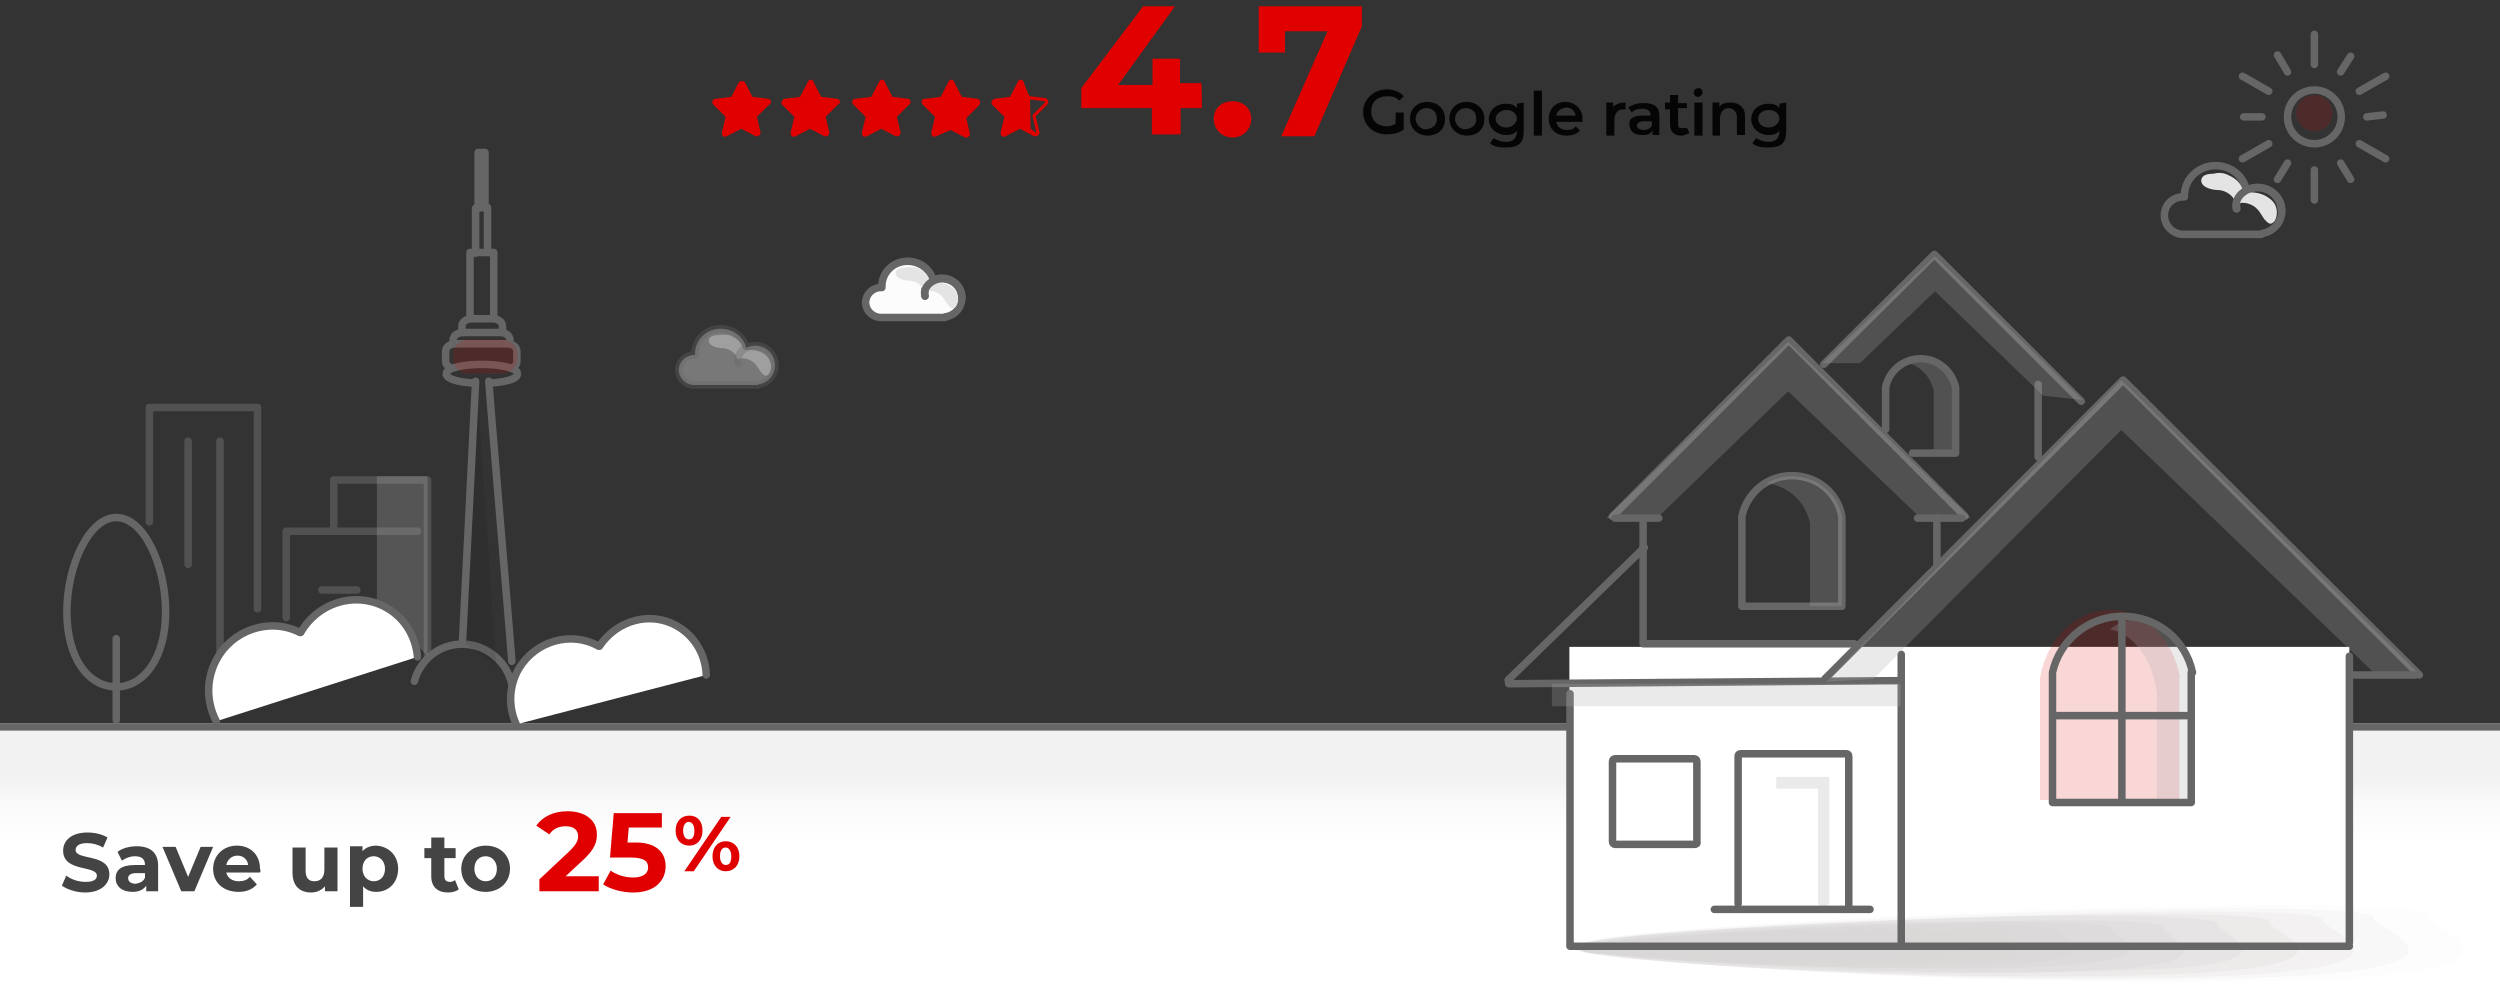 <?xml version="1.0" encoding="utf-8"?>
<!-- Generator: Adobe Illustrator 27.4.0, SVG Export Plug-In . SVG Version: 6.00 Build 0)  -->
<svg version="1.1" id="Layer_1" xmlns="http://www.w3.org/2000/svg" xmlns:xlink="http://www.w3.org/1999/xlink" x="0px" y="0px"
	 viewBox="0 0 400 160" style="enable-background:new 0 0 400 160;" xml:space="preserve">
<rect x="0" y="0" width="400" height="160" fill="#333333" stroke="none"/>
<style type="text/css">
	.st0{opacity:0.25;fill:#ABABAB;enable-background:new    ;}
	.st1{fill:url(#SVGID_1_);}
	.st2{fill:none;stroke:#666666;stroke-width:1.2;stroke-linecap:round;stroke-linejoin:round;stroke-miterlimit:10;}
	.st3{fill:#FFFFFF;}
	.st4{opacity:0.4;}
	.st5{fill:#A09C9B;fill-opacity:0;}
	.st6{opacity:6.250000e-02;fill:#A09C9B;enable-background:new    ;}
	.st7{opacity:0.125;fill:#A09C9B;enable-background:new    ;}
	.st8{opacity:0.188;fill:#A09C9B;enable-background:new    ;}
	.st9{opacity:0.25;fill:#A09C9B;enable-background:new    ;}
	.st10{opacity:0.312;fill:#A09C9B;enable-background:new    ;}
	.st11{opacity:0.375;fill:#A09C9B;enable-background:new    ;}
	.st12{opacity:0.438;fill:#A09C9B;enable-background:new    ;}
	.st13{opacity:0.5;fill:#A09C9B;enable-background:new    ;}
	.st14{opacity:0.562;fill:#A09C9B;enable-background:new    ;}
	.st15{opacity:0.625;fill:#A09C9B;enable-background:new    ;}
	.st16{opacity:0.688;fill:#A09C9B;enable-background:new    ;}
	.st17{opacity:0.75;fill:#A09C9B;enable-background:new    ;}
	.st18{opacity:0.812;fill:#A09C9B;enable-background:new    ;}
	.st19{opacity:0.875;fill:#A09C9B;enable-background:new    ;}
	.st20{opacity:0.938;fill:#A09C9B;enable-background:new    ;}
	.st21{fill:#A09C9B;}
	.st22{fill:#E00000;}
	.st23{fill:#050505;}
	.st24{fill:#E4E4E4;}
	.st25{opacity:0.16;fill:#DF0000;enable-background:new    ;}
	.st26{fill:#444444;}
	.st27{fill:#FCFCFC;stroke:#666666;stroke-width:1.2;stroke-linecap:round;stroke-linejoin:round;stroke-miterlimit:10;}
	.st28{opacity:0.34;fill:#E4E4E4;enable-background:new    ;}
	
		.st29{opacity:0.34;fill:#FCFCFC;stroke:#666666;stroke-width:1.2;stroke-linecap:round;stroke-linejoin:round;stroke-miterlimit:10;enable-background:new    ;}
	.st30{opacity:0.25;fill:#ADADAD;enable-background:new    ;}
	.st31{opacity:0.16;fill:#E00000;enable-background:new    ;}
	.st32{fill:#FFFFFF;stroke:#666666;stroke-width:1.2;stroke-linecap:round;stroke-linejoin:round;stroke-miterlimit:10;}
	.st33{opacity:0.6;}
	.st34{opacity:0.28;fill:#ABABAB;enable-background:new    ;}
	.st35{opacity:8.000000e-02;}
	.st36{opacity:0.16;fill:#DE0001;enable-background:new    ;}
	.st37{opacity:0.6;fill:none;stroke:#666666;stroke-width:1.2;stroke-linecap:round;stroke-linejoin:round;stroke-miterlimit:10;}
</style>
<g>
	<path class="st0" d="M28.4,111.2L28.4,111.2C28.4,111.2,28.4,111.2,28.4,111.2C28.4,111.2,28.4,111.2,28.4,111.2z"/>
</g>
<linearGradient id="SVGID_1_" gradientUnits="userSpaceOnUse" x1="200.05" y1="6998.937" x2="200.05" y2="6970.465" gradientTransform="matrix(1 0 0 1 0 -6854.651)">
	<stop  offset="0.345" style="stop-color:#FFFFFF"/>
	<stop  offset="0.545" style="stop-color:#FAFAFA"/>
	<stop  offset="0.688" style="stop-color:#F2F2F2"/>
</linearGradient>
<path class="st1" d="M-0.8,115.7h401.7v45.1H-0.8V115.7z"/>
<path class="st2" d="M-1.9,116.3h406.7"/>
<rect x="251.1" y="103.5" class="st3" width="124.8" height="47.3"/>
<g class="st4">
	<path class="st5" d="M396.5,146.1c-0.1,2,23,8.9-16.7,10.6c-50.1,2.4-127.9-2.8-127.6-5.6c0.1-2,32.6-4,72.7-5.9
		C364.7,144,397.1,144.1,396.5,146.1z"/>
	<path class="st6" d="M388.1,146.5c-0.1,1.8,21.3,8.5-16,10.1c-47.1,2.1-120.4-2.7-119.9-5.3c0.1-1.8,31-3.8,68.4-5.5
		C357.9,144.2,388.3,144.6,388.1,146.5z"/>
	<path class="st7" d="M379.8,146.9c-0.1,1.8,19.9,7.7-15.3,9.4c-44.5,2-112.8-2.4-112.3-4.9c0.1-1.8,29.2-3.7,64.3-5.1
		C351.8,144.9,379.9,145,379.8,146.9z"/>
	<path class="st8" d="M371.6,147.2c-0.4,1.6,18.5,7.3-14.6,8.9c-41.1,1.7-104.8-2.2-104.6-4.5c0.4-1.6,27.2-3.5,59.9-4.7
		C345.1,145.4,371.9,145.5,371.6,147.2z"/>
	<path class="st9" d="M363.2,147.6c-0.4,1.6,16.9,6.7-14,8.2c-38.3,1.7-97.1-2-97-4.3c0.4-1.6,25.5-3.3,55.5-4.4
		C337.7,146,363.6,145.8,363.2,147.6z"/>
	<path class="st10" d="M354.9,147.8c-0.4,1.5,15,6.4-12.8,7.4c-35.3,1.5-89.5-1.8-88.9-3.9c0.4-1.5,23.2-3,51.6-4.2
		C333.2,146,354.9,146.5,354.9,147.8z"/>
	<path class="st11" d="M346.1,148.4c-0.4,1.3,13.3,5.9-12.1,6.9c-32.3,1.5-81.7-1.7-81.7-3.4c0.4-1.3,21.2-2.7,47.5-3.8
		C325.3,146.8,346.6,147,346.1,148.4z"/>
	<path class="st12" d="M337.8,148.5c0,1.3,11.9,5.1-11.5,6.2c-29.4,1.2-73.9-1.7-73.6-3.3c0-1.3,19.5-2.6,43.1-3.6
		C319.3,147.1,338.3,147.5,337.8,148.5z"/>
	<path class="st13" d="M329.6,148.9c0,1,10.6,4.7-10.8,5.6c-26.6,1.3-66.4-1.4-66-2.9c0-1,17.5-2.3,38.7-3.3
		C312.7,147.2,329.7,148,329.6,148.9z"/>
	<path class="st14" d="M321.2,149.3c0,1,9,4.2-9.8,5.1c-23.6,1-58.3-1.2-58.3-2.7c0-1,15.6-2.2,34.5-2.9
		C306.4,148.3,321.4,148.4,321.2,149.3z"/>
	<path class="st15" d="M313,149.5c-0.2,1,7.5,3.7-9.1,4.4c-20.5,1-50.9-1-50.8-2.3c0.2-1,13.5-1.7,30.2-2.5
		C299.7,148.5,313.2,148.9,313,149.5z"/>
	<path class="st16" d="M304.6,149.9c-0.2,0.8,5.9,3.1-8.4,3.6c-17.5,0.6-43.3-0.9-43-1.8c0.2-0.8,11.7-1.7,26.3-2.4
		C294.1,148.4,304.8,149.2,304.6,149.9z"/>
	<path class="st17" d="M296.3,150.3c-0.2,0.5,4.1,2.5-7.7,3.1c-14.2,0.6-35.6-0.7-35.4-1.5c0.2-0.5,9.7-1.5,21.9-2
		C287.3,149.5,296.3,149.8,296.3,150.3z"/>
	<path class="st18" d="M287.8,150.7c-0.2,0.5,2.4,2-7.1,2.6c-11.2,0.3-27.5-0.5-27.8-1.3c0.2-0.5,8.1-1.1,17.5-1.6
		C279.9,150,288,150.1,287.8,150.7z"/>
	<path class="st19" d="M279.4,151.1c0,0.4,1,1.5-6,1.9c-8.8,0.3-20.1-0.3-20.1-0.9c0-0.4,6-1,13.3-1.3
		C274,150.3,279.7,150.7,279.4,151.1z"/>
	<path class="st20" d="M271.2,151.5c0,0.4-0.4,1.2-5.8,1.2c-5.8,0.2-12.5-0.2-12-0.6c0-0.4,4.2-0.7,9-1
		C267.5,150.8,271.4,151.1,271.2,151.5z"/>
	<path class="st21" d="M262.9,151.8c0,0.2-2.1,0.5-4.6,0.5c-2.5,0.1-4.4,0-4.6-0.3c0-0.2,2.1-0.5,4.6-0.5
		C261,151.3,263.3,151.6,262.9,151.8z"/>
</g>
<g>
	<path class="st22" d="M122.9,15.8l-2.5-0.3l-1.2-2.3c-0.1-0.3-0.8-0.3-1,0l-1.2,2.3l-2.5,0.3c-0.6,0.1-0.7,0.7-0.3,1l1.9,1.9
		l-0.6,2.5c0,0.6,0.3,0.8,0.8,0.6l2.3-1.2l2.3,1.2c0.3,0.1,0.8-0.1,0.8-0.6l-0.6-2.5l1.9-1.9C123.6,16.5,123.4,15.9,122.9,15.8z"/>
	<path class="st22" d="M133.9,15.8l-2.5-0.3l-1.2-2.3c-0.1-0.6-0.8-0.6-1,0l-1.2,2.3l-2.5,0.3c-0.3,0.1-0.7,0.7-0.3,1l1.9,1.9
		l-0.6,2.5c0,0.6,0.3,0.8,0.8,0.6l2.3-1.2l2.3,1.2c0.3,0.1,0.8-0.1,0.8-0.6l-0.6-2.5l1.9-1.9C134.6,16.5,134.5,15.9,133.9,15.8z"/>
	<path class="st22" d="M145.3,15.8l-2.5-0.3l-1.2-2.3c-0.1-0.6-0.8-0.6-1,0l-1.2,2.3l-2.5,0.3c-0.6,0-0.7,0.7-0.3,1l1.9,1.9
		l-0.6,2.5c0,0.6,0.3,0.8,0.8,0.6l2.3-1.2l2.3,1.2c0.3,0.1,0.8-0.1,0.8-0.6l-0.6-2.5l1.9-1.9C145.9,16.5,145.7,15.9,145.3,15.8z"/>
	<path class="st22" d="M156.4,15.8l-2.5-0.3l-1.2-2.3c-0.1-0.6-0.8-0.6-1,0l-1.2,2.3l-2.5,0.3c-0.6,0-0.7,0.7-0.3,1l1.9,1.9
		l-0.6,2.5c0,0.6,0.3,0.8,0.8,0.6l2.3-1l2.3,1.2c0.3,0.1,0.8-0.1,0.8-0.6l-0.6-2.5l1.9-1.9C157.1,16.5,156.8,15.9,156.4,15.8z"/>
	<path class="st22" d="M163.8,13.2c-0.1-0.6-0.8-0.6-1,0l-1.2,2.3l-2.5,0.3c-0.3,0.1-0.7,0.7-0.3,1l1.9,1.9l-0.6,2.5
		c0,0.6,0.3,0.8,0.8,0.6l2.3-1.2l1.3,0.7V15L163.8,13.2z"/>
	<g>
		<path class="st22" d="M164.8,15.9l2.3,0.3c0.1,0,0.1,0,0.1,0.1v0.1l-1.9,1.9c-0.1,0.1-0.1,0.1-0.1,0.3l0.6,2.5v0.1l0,0
			c0,0,0,0-0.1,0l-0.8-0.6L164.8,15.9 M164.4,14.9v6.3l1,0.6c0.1,0,0.1,0,0.3,0c0.3,0,0.7-0.3,0.6-0.7l-0.6-2.5l1.9-1.9
			c0.3-0.3,0.1-0.8-0.3-1l-2.5-0.3L164.4,14.9L164.4,14.9z"/>
	</g>
</g>
<g>
	<path class="st22" d="M192.3,17.3h-3.4v4.2h-4.6v-4.2H173v-3.2L182.9,1h5.1l-9.1,12.6h5.5V9.4h4.4v3.9h3.4
		C192.3,13.3,192.3,17.3,192.3,17.3z"/>
	<path class="st22" d="M194.2,19c0-1.7,1.3-2.8,3-2.8s3,1.1,3,2.8c0,1.7-1.3,3-3,3S194.2,20.7,194.2,19z"/>
	<path class="st22" d="M217.9,1v3.2l-7.6,17.6H205L212.4,5h-6.8v3.4h-4.2V1H217.9L217.9,1z"/>
</g>
<g>
	<path class="st23" d="M223.3,18h1.3v2.7c-0.7,0.6-1.8,0.8-2.7,0.8c-2.1,0-3.8-1.4-3.8-3.6c0-2,1.7-3.6,3.8-3.6
		c1.1,0,2.1,0.4,2.7,1.1l-0.7,0.7c-0.6-0.6-1.1-0.7-2-0.7c-1.4,0-2.5,0.8-2.5,2.4s1.1,2.4,2.5,2.4c0.6,0,0.8-0.1,1.4-0.4V18
		L223.3,18z"/>
	<path class="st23" d="M225.6,19c0-1.7,1.3-2.7,2.7-2.7c1.7,0,2.9,1.1,2.9,2.7c0,1.7-1.1,2.7-2.9,2.7
		C226.7,21.6,225.6,20.5,225.6,19z M229.9,19c0-1.1-0.7-1.7-1.7-1.7c-0.8,0-1.7,0.7-1.7,1.7c0,0.8,0.7,1.7,1.7,1.7
		C229.2,20.5,229.9,20.1,229.9,19z"/>
	<path class="st23" d="M231.9,19c0-1.7,1.3-2.7,2.7-2.7c1.7,0,2.9,1.1,2.9,2.7c0,1.7-1.1,2.7-2.9,2.7C233,21.6,231.9,20.5,231.9,19z
		 M236.2,19c0-1.1-0.7-1.7-1.7-1.7c-0.8,0-1.7,0.7-1.7,1.7c0,0.8,0.7,1.7,1.7,1.7C235.5,20.5,236.2,20.1,236.2,19z"/>
	<path class="st23" d="M243.8,16.4v4.5c0,2-0.8,2.7-2.9,2.7c-0.8,0-2-0.1-2.5-0.7l0.6-0.8c0.6,0.4,1.3,0.6,2,0.6
		c1.1,0,1.7-0.6,1.7-1.7v-0.1c-0.4,0.6-1.1,0.7-1.8,0.7c-1.4,0-2.7-1.1-2.7-2.5s1.1-2.5,2.7-2.5c0.7,0,1.4,0.1,1.8,0.7v-0.7
		L243.8,16.4L243.8,16.4z M242.7,19c0-0.8-0.7-1.4-1.7-1.4c-0.8,0-1.7,0.6-1.7,1.4c0,0.7,0.7,1.4,1.7,1.4S242.7,19.6,242.7,19z"/>
	<path class="st23" d="M245.4,14.5h1.3v7.2h-1.3V14.5z"/>
	<path class="st23" d="M253.2,19.5H249c0.1,0.7,0.7,1.3,1.7,1.3c0.6,0,1.1-0.1,1.4-0.6l0.7,0.7c-0.6,0.6-1.3,0.8-2.1,0.8
		c-1.8,0-2.9-1.1-2.9-2.7s1.1-2.7,2.7-2.7c1.4,0,2.7,1.1,2.7,2.7C253.2,19.1,253.2,19.2,253.2,19.5z M249,18.5h3.1
		c-0.1-0.7-0.7-1.3-1.4-1.3C249.7,17.3,249.1,17.8,249,18.5z"/>
	<path class="st23" d="M260.1,16.4v1.1c-0.1,0-0.1,0-0.4,0c-0.8,0-1.4,0.6-1.4,1.7v2.5H257v-5.3h1.1v0.7
		C258.6,16.6,259.3,16.4,260.1,16.4z"/>
	<path class="st23" d="M265.5,18.5v3.1h-1.1v-0.7c-0.4,0.6-0.8,0.7-1.7,0.7c-1.3,0-2-0.7-2-1.7c-0.1-0.7,0.4-1.4,2-1.4h1.4l0,0
		c0-0.7-0.4-1.1-1.3-1.1c-0.6,0-1.3,0.1-1.7,0.6l-0.6-0.8c0.6-0.4,1.4-0.7,2.1-0.7C264.7,16.4,265.5,17.1,265.5,18.5z M264.3,20.1
		v-0.7H263c-0.8,0-1.1,0.4-1.1,0.7s0.4,0.7,1.1,0.7C263.6,20.8,264.1,20.5,264.3,20.1z"/>
	<path class="st23" d="M270.3,21.3c-0.4,0.1-0.7,0.4-1.3,0.4c-1.1,0-1.8-0.6-1.8-1.8v-2.4h-0.8v-1.1h0.8v-1.2h1.3v1.3h1.4v0.8h-1.4
		v2.5c0,0.6,0.1,0.7,0.7,0.7c0.1,0,0.6,0,0.7-0.1L270.3,21.3z"/>
	<path class="st23" d="M271,14.8c0-0.4,0.4-0.7,0.7-0.7c0.6,0,0.7,0.4,0.7,0.7c0,0.4-0.4,0.7-0.7,0.7C271.3,15.5,271,15.2,271,14.8z
		 M271.1,16.4h1.3v5.3h-1.3V16.4z"/>
	<path class="st23" d="M279.2,18.5v3.1h-1.3v-2.9c0-0.8-0.6-1.4-1.3-1.4c-0.8,0-1.4,0.6-1.4,1.7v2.7H274v-5.3h1.1v0.7
		c0.4-0.6,1.1-0.7,1.8-0.7C278.1,16.4,279.2,17.1,279.2,18.5z"/>
	<path class="st23" d="M285.8,16.4v4.5c0,2-0.8,2.7-2.9,2.7c-0.8,0-2-0.1-2.5-0.7l0.6-0.8c0.6,0.4,1.3,0.6,2,0.6
		c1.1,0,1.7-0.6,1.7-1.7v-0.1c-0.4,0.6-1.1,0.7-1.8,0.7c-1.4,0-2.7-1.1-2.7-2.5s1.1-2.5,2.7-2.5c0.7,0,1.4,0.1,1.8,0.7v-0.7
		L285.8,16.4L285.8,16.4z M284.7,19c0-0.8-0.7-1.4-1.7-1.4s-1.7,0.6-1.7,1.4s0.7,1.4,1.7,1.4S284.7,19.6,284.7,19z"/>
</g>
<path class="st2" d="M359.4,30.3c-0.5-2.2-2.5-3.8-4.9-3.8c-2.8,0-5,2.2-5,4.8c0,0.1,0,0.2,0,0.2c-0.1,0-0.1,0-0.2,0
	c-1.7,0-3,1.3-3,3c0,1.6,1.4,3,3,3c0.1,0,0.1,0,0.2,0h12.3v-0.1c1.9-0.3,3.3-1.8,3.3-3.7c0-2-1.7-3.7-3.9-3.7
	c-1.7,0-3.7,1.5-3.3,3.4"/>
<path class="st24" d="M356.5,28c1.1,0.5,2,1.2,2.3,2.3c0.1,0.2,0.1,0.3,0.2,0.4s0.3,0.1,0.5,0.1c1.2-0.1,2.4,0.1,3.4,0.8
	c0.9,0.6,1.4,1.3,1.4,2.5c0,0.4-0.2,1.2-0.5,1.4c-0.5,0.5-0.8,0.3-1.3-0.2s-0.8-1.3-1.3-1.8c-0.8-0.9-2.2-1.3-3.4-0.9
	c-0.4-1.3-1.7-2.2-3-2.2c-0.8,0-2.7-0.4-2.6-1.6c0.1-0.8,1-1,1.9-1C354.9,27.6,355.7,27.6,356.5,28z"/>
<path class="st2" d="M365,33.7c0-2-1.7-3.7-3.9-3.7c-1.7,0-3.7,1.5-3.3,3.4"/>
<g>
	<circle class="st2" cx="370.3" cy="18.7" r="4.3"/>
	<line class="st2" x1="370.3" y1="5.5" x2="370.3" y2="10.3"/>
	<line class="st2" x1="364.4" y1="8.8" x2="366" y2="11.5"/>
	<line class="st2" x1="358.8" y1="12.2" x2="363" y2="14.6"/>
	<line class="st2" x1="359" y1="18.7" x2="361.9" y2="18.7"/>
	<line class="st2" x1="358.8" y1="25.4" x2="363" y2="23"/>
	<line class="st2" x1="364.4" y1="28.7" x2="366" y2="26.1"/>
	<line class="st2" x1="370.3" y1="32" x2="370.3" y2="27.2"/>
	<line class="st2" x1="376.1" y1="28.7" x2="374.5" y2="26.1"/>
	<line class="st2" x1="381.7" y1="25.4" x2="377.5" y2="23"/>
	<line class="st2" x1="381.3" y1="18.4" x2="378.7" y2="18.7"/>
	<line class="st2" x1="381.7" y1="12.2" x2="377.5" y2="14.6"/>
	<line class="st2" x1="376.1" y1="9" x2="374.5" y2="11.5"/>
</g>
<circle class="st25" cx="370.3" cy="18.1" r="2.9"/>
<path class="st26" d="M9.9,141.7l0.7-1.6c0.8,0.6,1.9,1,3.1,1c1.3,0,1.8-0.4,1.8-1c0-1.7-5.4-0.5-5.4-4c0-1.6,1.3-2.9,3.9-2.9
	c1.2,0,2.4,0.3,3.2,0.8l-0.7,1.6c-0.9-0.5-1.7-0.7-2.6-0.7c-1.3,0-1.8,0.5-1.8,1.1c0,1.7,5.4,0.5,5.4,3.9c0,1.5-1.3,2.9-3.9,2.9
	C12.2,142.8,10.7,142.3,9.9,141.7z"/>
<path class="st26" d="M25.3,138.5v4.1h-1.9v-0.9c-0.4,0.6-1.1,1-2.2,1c-1.7,0-2.7-0.9-2.7-2.2s0.9-2.1,3.1-2.1h1.6
	c0-0.9-0.5-1.4-1.6-1.4c-0.8,0-1.5,0.3-2.1,0.7l-0.7-1.4c0.8-0.6,1.9-0.9,3.1-0.9C24,135.4,25.3,136.4,25.3,138.5z M23.2,140.4v-0.7
	h-1.4c-1,0-1.3,0.4-1.3,0.8c0,0.5,0.4,0.9,1.2,0.9C22.4,141.3,23,141,23.2,140.4z"/>
<path class="st26" d="M34.1,135.5l-3,7.1H29l-3-7.1h2.1l2,4.8l2-4.8H34.1z"/>
<path class="st26" d="M41.6,139.6h-5.4c0.2,0.9,1,1.4,2,1.4c0.8,0,1.3-0.2,1.8-0.7l1.1,1.2c-0.7,0.8-1.7,1.2-2.9,1.2
	c-2.5,0-4.1-1.5-4.1-3.7c0-2.1,1.6-3.7,3.8-3.7c2.1,0,3.7,1.4,3.7,3.7C41.7,139.2,41.7,139.5,41.6,139.6z M36.2,138.4h3.5
	c-0.1-0.9-0.8-1.5-1.7-1.5S36.4,137.5,36.2,138.4z"/>
<path class="st26" d="M54,135.5v7.1h-2v-0.8c-0.5,0.6-1.3,1-2.2,1c-1.8,0-3-1-3-3.2v-4h2.1v3.7c0,1.2,0.5,1.7,1.4,1.7
	c1,0,1.6-0.6,1.6-1.9v-3.5H54V135.5z"/>
<path class="st26" d="M63.7,139c0,2.2-1.5,3.7-3.5,3.7c-0.9,0-1.6-0.3-2.1-0.9v3.3H56v-9.7h2v0.8c0.5-0.6,1.3-0.9,2.2-0.9
	C62.1,135.4,63.7,136.8,63.7,139z M61.6,139c0-1.2-0.8-2-1.8-2s-1.8,0.7-1.8,2c0,1.2,0.8,2,1.8,2S61.6,140.3,61.6,139z"/>
<path class="st26" d="M73.4,142.3c-0.4,0.3-1,0.5-1.7,0.5c-1.7,0-2.7-0.9-2.7-2.6v-2.9h-1.1v-1.6H69V134h2.1v1.7h1.8v1.6h-1.8v2.9
	c0,0.6,0.3,0.9,0.9,0.9c0.3,0,0.6-0.1,0.8-0.3L73.4,142.3z"/>
<path class="st26" d="M73.8,139c0-2.1,1.7-3.7,3.9-3.7c2.3,0,3.9,1.5,3.9,3.7c0,2.1-1.6,3.7-3.9,3.7S73.8,141.2,73.8,139z M79.5,139
	c0-1.2-0.8-2-1.8-2s-1.8,0.7-1.8,2c0,1.2,0.8,2,1.8,2S79.5,140.3,79.5,139z"/>
<path class="st22" d="M95.8,140.2v2.4h-9.5v-1.9l4.9-4.6c1.1-1.1,1.3-1.7,1.3-2.3c0-1-0.7-1.6-2-1.6c-1.1,0-2,0.4-2.6,1.3l-2.1-1.4
	c1-1.4,2.7-2.3,5-2.3c2.8,0,4.7,1.4,4.7,3.7c0,1.2-0.3,2.3-2.1,4l-2.9,2.7L95.8,140.2L95.8,140.2z"/>
<path class="st22" d="M106.5,138.6c0,2.2-1.6,4.2-5.2,4.2c-1.7,0-3.6-0.5-4.8-1.3l1.2-2.2c1,0.7,2.3,1.1,3.6,1.1
	c1.5,0,2.4-0.6,2.4-1.6s-0.6-1.6-2.9-1.6h-3.2l0.6-7.1h7.7v2.3h-5.3l-0.2,2.4h1C105,134.7,106.5,136.4,106.5,138.6z"/>
<path class="st22" d="M108.1,132.9c0-1.5,0.9-2.4,2.2-2.4c1.3,0,2.1,0.9,2.1,2.4s-0.9,2.4-2.1,2.4
	C109,135.3,108.1,134.4,108.1,132.9z M111.1,132.9c0-0.9-0.4-1.4-0.9-1.4s-0.9,0.5-0.9,1.4s0.4,1.4,0.9,1.4
	C110.8,134.3,111.1,133.9,111.1,132.9z M115.4,130.7h1.5l-5.9,8.7h-1.5L115.4,130.7z M114,137c0-1.5,0.9-2.4,2.1-2.4
	c1.3,0,2.2,0.9,2.2,2.4s-0.9,2.4-2.2,2.4C114.9,139.4,114,138.5,114,137z M117,137c0-0.9-0.4-1.4-0.9-1.4s-0.9,0.4-0.9,1.4
	c0,0.9,0.4,1.4,0.9,1.4C116.7,138.4,117,138,117,137z"/>
<path class="st27" d="M149.3,44.9c-0.4-1.8-2.1-3.1-4.1-3.1c-2.3,0-4.1,1.8-4.1,4c0,0.1,0,0.1,0,0.2c-0.1,0-0.1,0-0.1,0
	c-1.4,0-2.5,1.1-2.5,2.4s1.1,2.4,2.5,2.4c0.1,0,0.1,0,0.1,0h10.1v-0.1c1.6-0.2,2.7-1.5,2.7-3.1c0-1.7-1.4-3.1-3.2-3.1
	c-1.4,0-3.1,1.2-2.7,2.8"/>
<path class="st24" d="M146.8,42.9c0.9,0.4,1.7,1,1.9,1.9c0.1,0.1,0.1,0.2,0.2,0.3c0.1,0.1,0.2,0.1,0.4,0.1c1-0.1,2,0.1,2.8,0.6
	c0.7,0.5,1.1,1.1,1.2,2.1c0,0.3-0.2,1-0.4,1.2c-0.4,0.4-0.7,0.2-1.1-0.2c-0.4-0.4-0.7-1.1-1.1-1.5c-0.7-0.7-1.8-1.1-2.8-0.7
	c-0.3-1.1-1.4-1.8-2.5-1.8c-0.6,0-2.2-0.3-2.1-1.3c0.1-0.6,0.8-0.8,1.6-0.8C145.5,42.7,146.1,42.7,146.8,42.9z"/>
<path class="st2" d="M153.9,47.7c0-1.7-1.4-3.1-3.2-3.1c-1.4,0-3.1,1.2-2.7,2.8"/>
<path class="st28" d="M116.9,53.7c0.9,0.4,1.7,1,1.9,1.9c0.1,0.1,0.1,0.2,0.2,0.3c0.1,0.1,0.2,0.1,0.4,0.1c1-0.1,2,0.1,2.8,0.6
	c0.7,0.5,1.1,1.1,1.2,2.1c0,0.3-0.2,1-0.4,1.2c-0.4,0.4-0.7,0.2-1.1-0.2c-0.4-0.4-0.7-1.1-1.1-1.5c-0.7-0.7-1.8-1.1-2.8-0.7
	c-0.3-1.1-1.4-1.8-2.5-1.8c-0.6,0-2.2-0.3-2.1-1.3c0.1-0.6,0.8-0.8,1.6-0.8C115.6,53.5,116.3,53.5,116.9,53.7z"/>
<path class="st29" d="M119.4,55.7c-0.4-1.8-2.1-3.1-4.1-3.1c-2.3,0-4.1,1.8-4.1,4c0,0.1,0,0.1,0,0.2c-0.1,0-0.1,0-0.1,0
	c-1.4,0-2.5,1.1-2.5,2.4s1.1,2.4,2.5,2.4c0.1,0,0.1,0,0.1,0h10.1v-0.1c1.6-0.2,2.7-1.5,2.7-3.1c0-1.7-1.4-3.1-3.2-3.1
	c-1.4,0-3.1,1.2-2.7,2.8"/>
<g>
	<g>
		<g>
			<path class="st30" d="M291.8,124.3h-7.6v1.9h6.7v18.1c0,0.5,0.4,0.9,0.9,0.9l0,0c0.5,0,0.9-0.4,0.9-0.9v-20H291.8z"/>
			<line class="st2" x1="304.2" y1="104.7" x2="304.2" y2="151.2"/>
			<line class="st2" x1="375.9" y1="105" x2="375.9" y2="150.8"/>
			<polyline class="st2" points="296.7,103 262.9,103 262.9,83.4 			"/>
			<path class="st2" d="M263.1,87.6l-21.8,21.2l0.1,0.6l62.8-0.5"/>
			<path class="st2" d="M262.3,86.9"/>
			<path class="st2" d="M251.5,101.1"/>
			<path class="st2" d="M304.1,113.1"/>
			<path class="st2" d="M251.2,127.3"/>
			<path class="st2" d="M251.2,113.7"/>
			<polyline class="st2" points="251.2,111 251.2,151.4 375.9,151.4 			"/>
			<path class="st2" d="M294.7,82.6c-0.7-3.8-4-6.5-8-6.5c-4,0-7.2,2.8-8,6.5l0,0V97h16V82.6L294.7,82.6z"/>
			<path class="st31" d="M348.8,108.4c-1.1-6.1-5.6-10.8-11.2-10.8c-5.5,0-10.1,4.6-11.2,10.8l0,0V128h22.3V108.4L348.8,108.4z"/>
			<path class="st30" d="M286.7,76.2c-1.5,0-2.8,0.4-4,1.1c3.5,0.5,6.3,3.1,6.9,6.5V97h5.1V82.6C294,79,290.7,76.2,286.7,76.2z"/>
			<path class="st30" d="M307.4,57.1c-1.1,0-2,0.2-2.8,0.8c2.4,0.4,4.3,2.2,4.8,4.7v9.6h3.4V61.8C312.3,59.1,310.1,57.1,307.4,57.1z
				"/>
			<path class="st30" d="M341.9,99.1c-1.6,0-3.1,0.6-4.3,1.6c3.8,0.7,6.8,4.8,7.5,10.2v16.9h5.5v-18.5
				C349.7,103.6,346.2,99.1,341.9,99.1z"/>
			<path class="st2" d="M350.8,107.6c-1.1-5.2-5.6-9-11.2-9c-5.5,0-10.1,3.9-11.2,9l0,0v20.8h22.2v-20.8H350.8z"/>
			<path class="st2" d="M306,72.5h6.9V62l0,0c-0.6-2.6-2.8-4.6-5.6-4.6s-5.1,2-5.6,4.6l0,0v6.7"/>
			<line class="st2" x1="328.5" y1="114.5" x2="349.9" y2="114.5"/>
			<line class="st2" x1="339.5" y1="99.3" x2="339.5" y2="128.2"/>
			<line class="st2" x1="309.9" y1="82.9" x2="309.9" y2="90.2"/>
			<line class="st2" x1="326.1" y1="61.5" x2="326.1" y2="73.1"/>
			<path class="st2" d="M278.1,144.6V121c0-0.2,0.1-0.4,0.4-0.4h16.9c0.2,0,0.4,0.1,0.4,0.4v24.4"/>
			<path class="st2" d="M271.1,135.1h-12.7c-0.2,0-0.4-0.2-0.4-0.4v-12.9c0-0.2,0.2-0.4,0.4-0.4h12.7c0.2,0,0.4,0.2,0.4,0.4v12.9
				C271.6,135,271.4,135.1,271.1,135.1z"/>
			<polyline class="st2" points="292,108.6 339.7,60.8 387.1,108 			"/>
			<polyline class="st2" points="291.8,58.3 309.5,40.7 333,64.2 			"/>
			<polyline class="st2" points="314.4,82.6 286.2,54.4 258,82.6 			"/>
			<polygon class="st30" points="306.8,82.4 286.1,62.6 264.6,83.4 257,82.9 286.1,54.7 315.3,82.9 			"/>
			<polygon class="st30" points="380.2,108 339.4,68.8 299.8,108.6 292.2,109.1 339.4,60.8 387.3,108.1 			"/>
			<polygon class="st30" points="326.9,63.3 309.6,46.6 297.6,58.1 291.6,58.1 309.6,41 333.2,64 			"/>
			<line class="st2" x1="258.4" y1="82.9" x2="265.4" y2="82.9"/>
			<line class="st2" x1="306.8" y1="82.9" x2="313.9" y2="82.9"/>
			<line class="st2" x1="376.4" y1="108" x2="386.5" y2="108"/>
		</g>
		<path class="st2" d="M375.9,151.5"/>
	</g>
	<rect x="248.3" y="109.4" class="st30" width="55.8" height="3.6"/>
	<line class="st2" x1="274.3" y1="145.5" x2="299.2" y2="145.5"/>
</g>
<path class="st2" d="M81.9,113.1c0.7-3-0.4-6.4-3.1-8.4c-3.6-2.7-8.6-2-11.2,1.6c-0.6,0.8-1.1,1.8-1.3,2.7"/>
<path class="st32" d="M113,108c-0.1-3.1-1.7-6.1-4.6-7.8c-4.3-2.5-9.7-1-12.5,3.2c0,0,0,0-0.1,0c-4.4-2.5-10.1-0.9-12.8,3.6
	c-1.6,2.8-1.7,6.1-0.4,8.9"/>
<g>
	<path class="st0" d="M32.5,118.7L32.5,118.7C32.5,118.6,32.5,118.6,32.5,118.7C32.5,118.6,32.5,118.7,32.5,118.7z"/>
</g>
<path class="st2" d="M26.5,97.9c0,7.5-3.6,12-7.9,12c-4.4,0-7.9-4.5-7.9-12s3.6-15.1,7.9-15.1C23,82.8,26.5,90.4,26.5,97.9z"/>
<line class="st2" x1="18.6" y1="102.2" x2="18.6" y2="115.2"/>
<g class="st33">
	<line class="st2" x1="30.1" y1="70.6" x2="30.1" y2="90.3"/>
	<line class="st2" x1="35.2" y1="70.6" x2="35.2" y2="105.9"/>
	<g>
		<polyline class="st2" points="41.2,97.4 41.2,65.2 23.9,65.2 23.9,83.5 		"/>
		<polyline class="st2" points="45.8,98.8 45.8,85 66.8,85 		"/>
		<polyline class="st2" points="53.4,84.5 53.4,76.8 68.4,76.8 68.4,104.9 		"/>
	</g>
</g>
<polygon class="st34" points="68.4,104.9 60.3,97 60.3,76.2 68.4,76.2 "/>
<polygon class="st35" points="76.4,62.6 79.4,106.6 74,102.6 "/>
<path class="st2" d="M81.9,105.8c0-0.4-3.7-44.2-3.7-44.8"/>
<path class="st2" d="M78.2,61"/>
<path class="st2" d="M76.1,61"/>
<path class="st2" d="M76.1,61c0,0.6-2.1,41.2-2.1,41.6"/>
<path class="st2" d="M76,61.3c-2.4-0.1-4.6-0.6-4.6-1.5c0-1,3-1.5,5.7-1.5c2.7,0,5.7,0.5,5.7,1.5c0,0.9-2,1.3-4.3,1.5"/>
<path class="st2" d="M72.3,58.9c-0.6-0.2-1-0.6-1-1.1v-1.6c0-0.7,0.7-1.2,1.6-1.2h8.2c0.9,0,1.6,0.5,1.6,1.2v1.6
	c0,0.5-0.3,0.9-0.9,1.1"/>
<path class="st2" d="M72.7,54.9c-0.1-0.2-0.2-0.3-0.2-0.5c0-0.7,0.7-1.2,1.6-1.2H80c0.9,0,1.6,0.5,1.6,1.2c0,0.2-0.1,0.5-0.2,0.6"/>
<path class="st2" d="M74.1,53.2c-0.1-0.2-0.2-0.4-0.2-0.6v-0.4c0-0.7,0.7-1.2,1.6-1.2h3.3c0.9,0,1.6,0.5,1.6,1.2v0.4
	c0,0.1,0,0.3-0.1,0.4"/>
<path class="st2" d="M75.2,50.7V40.4h3.8v10.3"/>
<path class="st2" d="M76.1,40.5v-7.2l1.9-0.1v7.2"/>
<polyline class="st2" points="76.5,33 76.5,24.4 77.6,24.4 77.6,33 "/>
<path class="st36" d="M80.3,59.8H75c-1.4,0-2.5-1.1-2.5-2.5v-0.5c0-1.4,1.1-2.5,2.5-2.5h5.3c1.4,0,2.5,1.1,2.5,2.5v0.5
	C82.8,58.7,81.7,59.8,80.3,59.8z"/>
<path class="st32" d="M66.8,105.1c-0.3-3.4-2.2-6.5-5.4-8.1c-4.8-2.4-10.6-0.5-13.3,4.2c0,0,0,0-0.1,0c-4.9-2.5-11-0.4-13.5,4.6
	c-1.6,3.2-1.4,6.7,0.1,9.6"/>
<line class="st37" x1="51.5" y1="94.4" x2="57.1" y2="94.4"/>
</svg>
